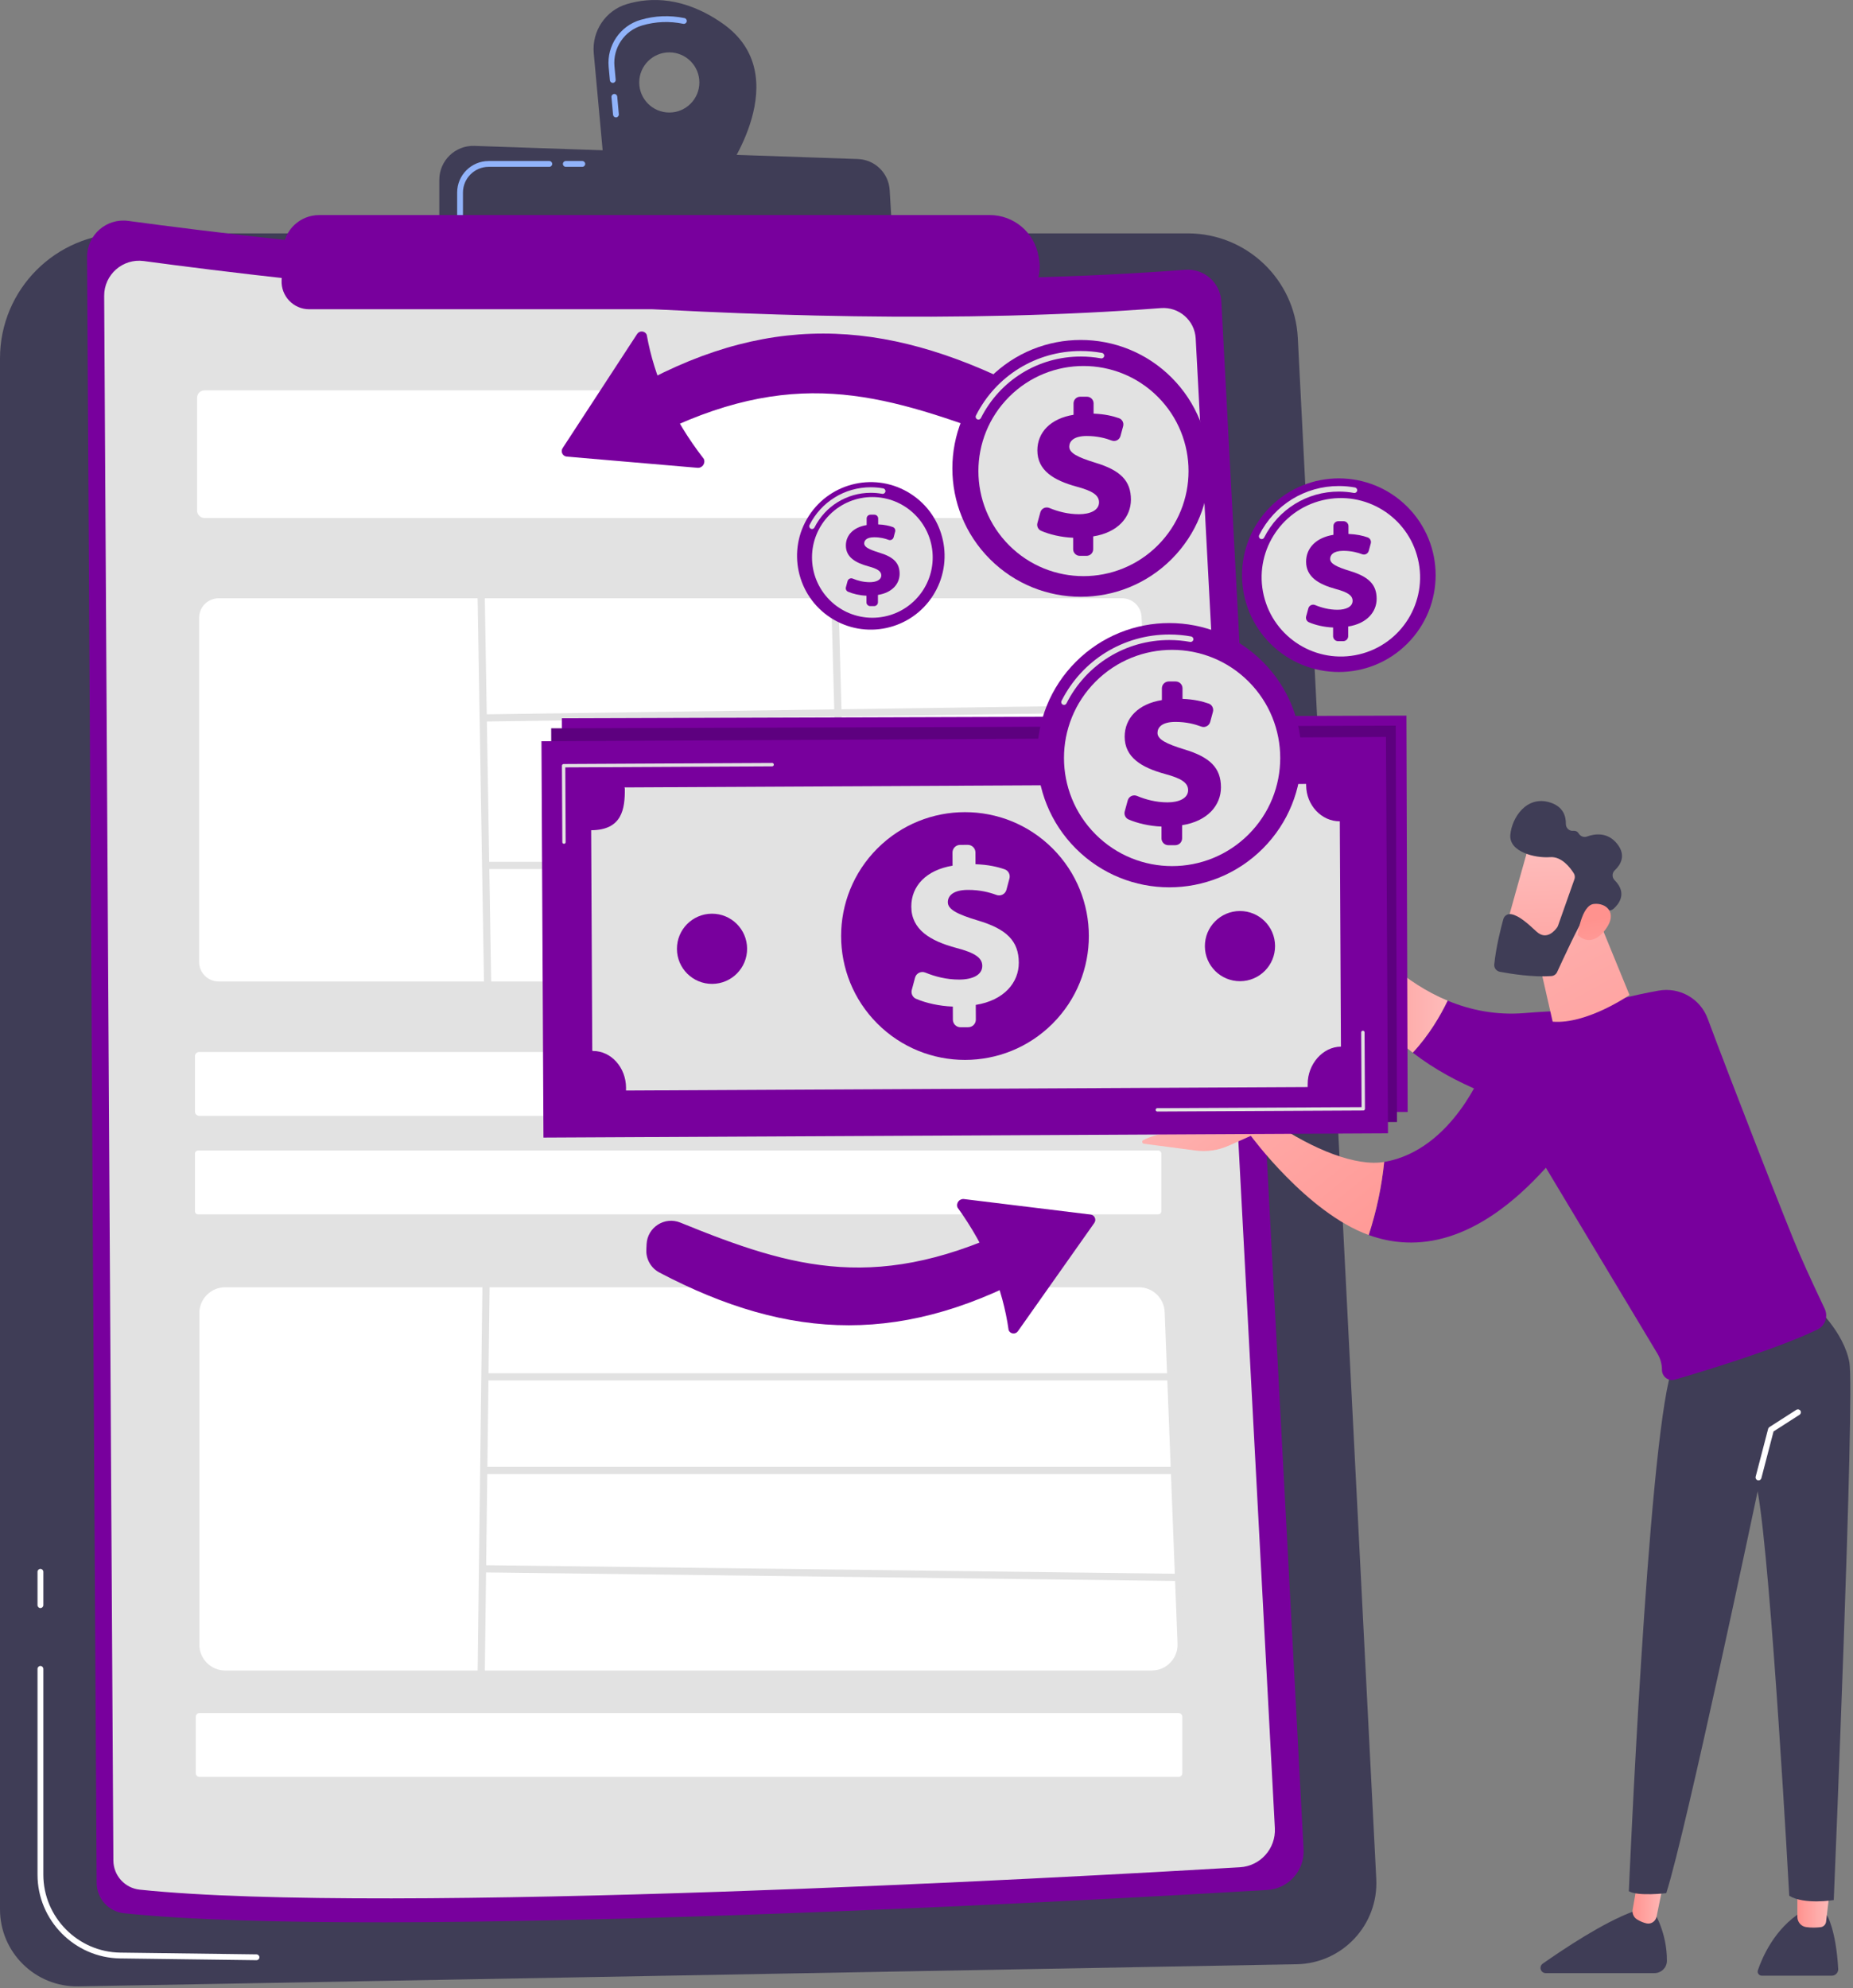 <?xml version="1.0" encoding="UTF-8"?> <svg xmlns="http://www.w3.org/2000/svg" width="261" height="280" viewBox="0 0 261 280" fill="none"><rect x="0" y="0" width="261" height="280" fill="#808080" stroke="none"/> <g clip-path="url(#clip0_25_52)"> <path d="M0 50.475C0 40.753 7.881 32.871 17.604 32.871H167.31C175.569 32.871 182.38 39.343 182.8 47.592L193.851 264.639C194.18 271.094 189.098 276.538 182.636 276.656L11.054 279.775C4.981 279.885 0 274.994 0 268.92L0 50.475Z" fill="#3F3D56"></path> <path d="M36.131 276.084H36.126L16.927 275.836C10.506 275.753 5.284 270.462 5.284 264.042V235.054C5.284 234.827 5.467 234.644 5.694 234.644C5.921 234.644 6.104 234.827 6.104 235.054V264.042C6.104 270.015 10.963 274.939 16.938 275.016L36.136 275.264C36.362 275.267 36.543 275.454 36.541 275.68C36.538 275.904 36.355 276.084 36.131 276.084Z" fill="white"></path> <path d="M5.694 226.487C5.468 226.487 5.284 226.303 5.284 226.077V221.382C5.284 221.155 5.467 220.972 5.694 220.972C5.921 220.972 6.104 221.155 6.104 221.382V226.077C6.104 226.303 5.921 226.487 5.694 226.487Z" fill="white"></path> <path d="M12.264 36.213C12.246 33.102 14.982 30.695 18.064 31.112C38.508 33.885 108.808 42.459 166.933 37.997C169.583 37.794 171.884 39.802 172.025 42.457L183.612 260.471C183.771 263.461 181.489 266.017 178.5 266.194C154.055 267.64 53.379 273.232 17.47 269.472C15.284 269.243 13.625 267.403 13.613 265.206L12.265 36.213H12.264Z" fill="#78009D"></path> <path d="M14.673 41.675C14.656 38.682 17.288 36.365 20.255 36.767C39.928 39.435 107.582 47.686 163.517 43.393C166.068 43.197 168.282 45.129 168.418 47.684L179.568 257.489C179.72 260.365 177.524 262.826 174.648 262.995C151.123 264.387 54.239 269.77 19.681 266.15C17.578 265.93 15.981 264.158 15.969 262.044L14.673 41.674V41.675Z" fill="#E2E2E2"></path> <path d="M160.319 54.976H28.817C28.232 54.976 27.757 55.45 27.757 56.036V71.903C27.757 72.489 28.232 72.963 28.817 72.963H160.319C160.905 72.963 161.38 72.489 161.38 71.903V56.036C161.38 55.45 160.905 54.976 160.319 54.976Z" fill="white"></path> <path d="M162.977 148.168H28.058C27.728 148.168 27.461 148.435 27.461 148.764V156.565C27.461 156.894 27.728 157.161 28.058 157.161H162.977C163.306 157.161 163.573 156.894 163.573 156.565V148.764C163.573 148.435 163.306 148.168 162.977 148.168Z" fill="white"></path> <path d="M163.138 162.044H27.897C27.656 162.044 27.461 162.239 27.461 162.48V170.602C27.461 170.843 27.656 171.038 27.897 171.038H163.138C163.378 171.038 163.573 170.843 163.573 170.602V162.48C163.573 162.239 163.378 162.044 163.138 162.044Z" fill="white"></path> <path d="M166.006 241.276H28.1C27.81 241.276 27.575 241.511 27.575 241.801V249.744C27.575 250.034 27.81 250.269 28.1 250.269H166.006C166.296 250.269 166.531 250.034 166.531 249.744V241.801C166.531 241.511 166.296 241.276 166.006 241.276Z" fill="white"></path> <path d="M160.16 138.746H30.725C28.924 138.746 27.462 137.285 27.462 135.483V87.018C27.462 85.216 28.924 83.755 30.725 83.755H157.965C159.71 83.755 161.146 85.128 161.225 86.871L163.42 135.336C163.504 137.193 162.02 138.746 160.16 138.746Z" fill="white"></path> <path d="M160.235 139.253H30.8C28.722 139.253 27.031 137.562 27.031 135.483V87.019C27.031 84.94 28.722 83.248 30.8 83.248H158.04C160.061 83.248 161.715 84.829 161.807 86.848L164.001 135.312C164.048 136.35 163.679 137.336 162.961 138.087C162.242 138.839 161.275 139.252 160.235 139.252V139.253ZM30.8 84.263C29.281 84.263 28.045 85.499 28.045 87.019V135.484C28.045 137.003 29.281 138.24 30.8 138.24H160.236C160.996 138.24 161.703 137.937 162.228 137.388C162.753 136.839 163.024 136.118 162.989 135.359L160.794 86.894C160.727 85.419 159.518 84.263 158.041 84.263H30.8Z" fill="#E2E2E2"></path> <path d="M162.228 235.79H31.713C29.427 235.79 27.574 233.937 27.574 231.651V184.938C27.574 182.652 29.427 180.799 31.713 180.799H160.417C162.64 180.799 164.467 182.556 164.553 184.777L166.364 231.49C166.455 233.837 164.577 235.789 162.228 235.789V235.79Z" fill="white"></path> <path d="M162.228 236.298H31.713C29.151 236.298 27.067 234.214 27.067 231.652V184.939C27.067 182.377 29.15 180.293 31.713 180.293H160.417C162.923 180.293 164.963 182.255 165.06 184.759L166.871 231.472C166.92 232.746 166.461 233.954 165.577 234.873C164.693 235.792 163.504 236.299 162.228 236.299V236.298ZM31.713 181.307C29.711 181.307 28.082 182.936 28.082 184.938V231.651C28.082 233.653 29.711 235.282 31.713 235.282H162.228C163.225 235.282 164.154 234.886 164.845 234.169C165.536 233.451 165.896 232.507 165.858 231.51L164.047 184.798C163.97 182.84 162.377 181.307 160.417 181.307H31.713Z" fill="#E2E2E2"></path> <path d="M68.28 83.749L67.266 83.766L68.178 138.756L69.192 138.739L68.28 83.749Z" fill="#E2E2E2"></path> <path d="M118.083 83.734L117.069 83.761L118.557 138.752L119.571 138.725L118.083 83.734Z" fill="#E2E2E2"></path> <path d="M161.876 99.274L68.224 100.614L68.238 101.628L161.89 100.288L161.876 99.274Z" fill="#E2E2E2"></path> <path d="M162.778 121.384H68.426V122.399H162.778V121.384Z" fill="#E2E2E2"></path> <path d="M67.953 180.798L67.272 235.788L68.286 235.801L68.967 180.81L67.953 180.798Z" fill="#E2E2E2"></path> <path d="M165.145 193.415H68.764V194.429H165.145V193.415Z" fill="#E2E2E2"></path> <path d="M165.483 206.604H68.087V207.619H165.483V206.604Z" fill="#E2E2E2"></path> <path d="M68.228 220.451L68.216 221.466L165.987 222.677L166 221.663L68.228 220.451Z" fill="#E2E2E2"></path> <path d="M101.742 3.279C96.334 -0.483 91.633 -0.409 88.323 0.568C85.303 1.46 83.346 4.375 83.633 7.509L85.061 23.09L102.047 24.598C102.047 24.598 112.348 10.657 101.743 3.28L101.742 3.279ZM94.272 15.848C91.933 15.848 90.036 13.952 90.036 11.613C90.036 9.274 91.933 7.377 94.272 7.377C96.611 7.377 98.508 9.274 98.508 11.613C98.508 13.952 96.611 15.848 94.272 15.848Z" fill="#3F3D56"></path> <path d="M86.758 16.535C86.548 16.535 86.369 16.375 86.35 16.163L86.123 13.681C86.103 13.456 86.269 13.257 86.493 13.236C86.723 13.214 86.919 13.381 86.939 13.607L87.166 16.088C87.186 16.313 87.02 16.513 86.796 16.534C86.782 16.535 86.77 16.536 86.758 16.536V16.535ZM86.312 11.673C86.103 11.673 85.924 11.513 85.904 11.3L85.731 9.417C85.457 6.431 87.337 3.65 90.199 2.805C92.227 2.206 94.316 2.121 96.407 2.549C96.629 2.594 96.772 2.812 96.727 3.033C96.681 3.255 96.466 3.397 96.244 3.353C94.284 2.952 92.329 3.031 90.432 3.591C87.943 4.326 86.31 6.744 86.548 9.343L86.721 11.226C86.742 11.451 86.576 11.65 86.351 11.672C86.338 11.673 86.325 11.674 86.313 11.674L86.312 11.673Z" fill="#91B3FA"></path> <path d="M61.878 33.159V25.325C61.878 22.621 64.119 20.456 66.822 20.548L120.83 22.399C123.227 22.481 125.167 24.373 125.312 26.767L125.763 34.294L61.879 33.16L61.878 33.159Z" fill="#3F3D56"></path> <path d="M82.017 23.499H79.694C79.468 23.499 79.284 23.316 79.284 23.089C79.284 22.862 79.467 22.679 79.694 22.679H82.017C82.243 22.679 82.427 22.862 82.427 23.089C82.427 23.316 82.243 23.499 82.017 23.499Z" fill="#91B3FA"></path> <path d="M64.801 30.698C64.575 30.698 64.391 30.515 64.391 30.288V27.119C64.391 24.671 66.383 22.679 68.831 22.679H77.37C77.596 22.679 77.78 22.862 77.78 23.089C77.78 23.316 77.597 23.499 77.37 23.499H68.831C66.835 23.499 65.21 25.123 65.21 27.119V30.288C65.21 30.515 65.027 30.698 64.8 30.698H64.801Z" fill="#91B3FA"></path> <path d="M39.872 35.137C40.003 32.424 42.24 30.292 44.956 30.292L139.398 30.289C142.795 30.289 145.698 32.733 146.276 36.079L146.357 36.541C146.992 40.206 144.169 43.558 140.449 43.558H43.557C41.33 43.558 39.557 41.697 39.664 39.473L39.872 35.137Z" fill="#78009D"></path> <path d="M147.069 178.511C127.571 189.6 111.295 188.908 92.889 179.236C91.698 178.611 90.974 177.354 91.038 176.01L91.075 175.232C91.188 172.852 93.622 171.298 95.828 172.198C111.81 178.71 123.829 182.282 143.842 172.406C146.044 171.32 148.645 172.824 148.81 175.275C148.898 176.599 148.221 177.856 147.068 178.511H147.069Z" fill="#78009D"></path> <path d="M143.375 187.498L154.138 172.244C154.466 171.779 154.18 171.133 153.615 171.064L135.787 168.883C135.124 168.801 134.619 169.467 134.877 170.083C138.95 175.733 141.243 181.497 142.071 187.355C142.298 187.899 143.036 187.981 143.376 187.498H143.375Z" fill="#78009D"></path> <path d="M86.28 56.413C105.908 44.288 122.664 44.393 141.944 53.651C143.192 54.25 143.982 55.515 143.967 56.899L143.958 57.701C143.93 60.151 141.487 61.839 139.186 60.996C122.516 54.897 110.027 51.673 89.824 62.569C87.6 63.769 84.871 62.318 84.61 59.805C84.47 58.447 85.12 57.131 86.28 56.413Z" fill="#78009D"></path> <path d="M89.743 47.038L79.247 63.118C78.928 63.607 79.246 64.261 79.829 64.311L98.236 65.889C98.921 65.948 99.414 65.246 99.127 64.621C94.731 58.965 92.159 53.126 91.09 47.136C90.836 46.585 90.075 46.529 89.743 47.037V47.038Z" fill="#78009D"></path> <path d="M257.338 269.755C257.338 269.755 258.598 271.742 258.916 277.307C258.945 277.826 258.534 278.267 258.015 278.267H248.155C247.758 278.267 247.475 277.878 247.603 277.502C248.18 275.792 249.927 271.622 253.825 269.24L257.338 269.756V269.755Z" fill="#3F3D56"></path> <path d="M257.766 265.984L257.208 270.661C257.161 271.065 256.844 271.387 256.44 271.434C255.901 271.496 255.118 271.54 254.355 271.415C253.663 271.301 253.165 270.684 253.165 269.982V265.467L257.767 265.984H257.766Z" fill="url(#paint0_linear_25_52)"></path> <path d="M232.941 269.239C232.941 269.239 234.828 272.173 234.788 276.2C234.778 277.148 233.984 277.904 233.036 277.904H217.721C217.003 277.904 216.712 276.982 217.3 276.57C220.197 274.535 225.893 270.734 230.013 269.239H232.94H232.941Z" fill="#3F3D56"></path> <path d="M234.518 264.189L233.329 269.964C233.195 270.61 232.563 271.044 231.919 270.901C231.528 270.813 231.067 270.647 230.573 270.338C230.104 270.045 229.867 269.488 229.963 268.943L231.193 261.946L234.518 264.19V264.189Z" fill="url(#paint1_linear_25_52)"></path> <path d="M255.581 183.888C255.581 183.888 259.717 187.535 260.496 191.922C261.274 196.31 258.29 267.617 258.29 267.617C258.29 267.617 254.154 268.305 252.021 267.013C252.021 267.013 249.493 220.735 247.57 210.04C247.57 210.04 237.489 257.979 234.696 266.641C234.696 266.641 230.712 267.125 229.427 266.367C229.427 266.367 232.067 204.226 235.385 193.178L255.579 183.887L255.581 183.888Z" fill="#3F3D56"></path> <path d="M247.692 208.504C247.657 208.504 247.622 208.5 247.586 208.491C247.364 208.433 247.232 208.206 247.289 207.985L249.046 201.245C249.073 201.145 249.136 201.057 249.223 201L253.019 198.565C253.214 198.441 253.469 198.498 253.593 198.69C253.717 198.884 253.661 199.14 253.468 199.264L249.808 201.612L248.093 208.194C248.044 208.381 247.876 208.504 247.692 208.504Z" fill="white"></path> <path d="M214.764 142.685C232.176 141.24 236.727 144.843 236.727 144.843L228.359 158.053C228.359 158.053 211.251 157.715 198.991 148.266C201.286 145.795 202.879 143.065 203.9 140.938C207.062 142.252 210.702 143.022 214.764 142.685Z" fill="#78009D"></path> <path d="M187.496 117.127C187.519 116.569 188.275 116.416 188.512 116.922L190.735 121.663C191.164 122.579 191.301 123.606 191.128 124.602L190.349 127.361C190.116 128.707 190.467 130.086 191.321 131.152C193.362 133.704 197.71 138.366 203.9 140.937C202.878 143.064 201.284 145.795 198.99 148.265C194.492 144.798 190.646 140.106 188.539 133.752C187.53 133.442 186.855 132.491 186.895 131.436L187.497 117.126L187.496 117.127Z" fill="url(#paint2_linear_25_52)"></path> <path d="M209.032 150.344C215.162 143.738 226.838 140.754 233.598 139.529C236.56 138.992 239.479 140.64 240.528 143.461C243.57 151.638 251.843 172.913 253.448 176.57C254.763 179.569 256.137 182.5 257.01 184.331C257.532 185.425 257.076 186.734 255.983 187.261C250.296 190.002 240.062 193.105 235.913 194.314C235 194.581 234.092 193.895 234.092 192.945C234.092 192.139 233.873 191.348 233.458 190.657L217.745 164.472C207.951 175.332 199.375 176.325 192.786 173.948C193.894 170.524 194.618 167.094 194.966 163.657C204.699 161.99 209.032 150.345 209.032 150.345V150.344Z" fill="#78009D"></path> <path d="M176.137 159.913L179.319 158.053C185.005 161.959 191.073 164.323 194.965 163.656C194.617 167.093 193.893 170.523 192.785 173.947C184.105 170.815 176.137 159.913 176.137 159.913Z" fill="url(#paint3_linear_25_52)"></path> <path d="M161.026 160.583C163.005 159.506 168.876 158.579 168.876 158.579C168.876 158.579 175.625 154.63 177.569 153.853C179.182 153.208 179.877 155.621 180.065 156.458C180.104 156.629 180.121 156.734 180.121 156.734L179.872 158.339L173.054 161.369C171.595 162.018 169.984 162.251 168.4 162.044L161.12 161.091C161.003 161.076 160.91 160.988 160.888 160.872C160.867 160.756 160.922 160.64 161.026 160.583Z" fill="url(#paint4_linear_25_52)"></path> <path d="M224.3 127.399L229.521 140.141C229.521 140.141 223.521 144.293 218.696 143.898L216.09 132.442L224.301 127.4L224.3 127.399Z" fill="url(#paint5_linear_25_52)"></path> <path d="M215.479 118.713C215.359 118.882 211.701 132.096 211.701 132.096L219.291 134.024L224.618 122.015C224.618 122.015 217.481 115.876 215.478 118.713H215.479Z" fill="url(#paint6_linear_25_52)"></path> <path d="M221.761 123.84L219.451 130.381C219.422 130.464 219.382 130.543 219.331 130.615C219.018 131.061 217.828 132.514 216.415 131.204C215.134 130.017 213.947 128.951 212.85 128.758C212.358 128.672 211.88 128.972 211.748 129.454C211.417 130.655 210.718 133.374 210.472 135.829C210.422 136.328 210.766 136.778 211.259 136.871C212.741 137.153 215.884 137.659 218.508 137.474C218.863 137.448 219.177 137.236 219.325 136.911C220.049 135.331 222.264 130.537 223.088 129.296C223.861 128.132 225.758 128.165 226.552 128.235C226.813 128.259 227.069 128.174 227.267 128.002C227.962 127.393 229.286 125.836 227.424 123.972C227.035 123.582 227.045 122.952 227.447 122.575C228.246 121.823 229.102 120.489 227.769 118.836C226.415 117.155 224.627 117.423 223.531 117.821C223.089 117.983 222.606 117.796 222.364 117.39C222.227 117.159 221.988 116.985 221.574 117.021C221.015 117.069 220.545 116.603 220.555 116.042C220.575 114.964 220.189 113.604 218.321 113.022C215.005 111.99 212.938 115.193 212.733 117.583C212.529 119.973 216.186 120.888 218.337 120.726C219.972 120.604 221.187 122.225 221.676 123.008C221.83 123.257 221.861 123.561 221.764 123.838L221.761 123.84Z" fill="#3F3D56"></path> <path d="M222.221 131.672C222.221 131.672 222.756 127.522 224.483 127.319C226.208 127.115 227.889 128.534 226.173 130.863C224.038 133.759 222.221 131.671 222.221 131.671V131.672Z" fill="url(#paint7_linear_25_52)"></path> <path d="M198.097 100.791L79.142 101.164L79.317 156.993L198.272 156.619L198.097 100.791Z" fill="#78009D"></path> <path d="M191.575 112.596L191.677 144.332C189.123 144.34 186.999 146.811 187.008 149.639C187.008 149.729 187.026 149.706 187.032 150.072L91.016 150.381C91.02 150.016 91.025 150.039 91.025 149.949C91.016 147.12 88.922 144.749 86.324 144.757C86.286 144.757 86.223 144.676 86.223 144.676L86.124 113.655C90.503 113.64 90.917 110.678 90.908 107.849C90.908 107.759 90.884 107.687 90.879 107.687L186.895 107.378C186.895 107.378 186.873 107.45 186.873 107.54C186.882 110.368 189.02 112.604 191.574 112.595L191.575 112.596Z" fill="#E2E2E2"></path> <path d="M151.142 140.995C157.956 134.181 157.956 123.133 151.142 116.319C144.328 109.505 133.281 109.505 126.467 116.319C119.653 123.133 119.653 134.181 126.467 140.995C133.281 147.809 144.328 147.809 151.142 140.995Z" fill="url(#paint8_linear_25_52)"></path> <path d="M137.079 140.433L137.073 138.588C135.149 138.517 133.245 138.07 131.892 137.482C131.409 137.273 131.162 136.733 131.298 136.224L131.761 134.503C131.931 133.873 132.616 133.544 133.219 133.795C134.561 134.353 136.217 134.792 138.002 134.786C139.855 134.78 141.234 134.147 141.23 132.86C141.226 131.698 140.157 131.011 137.58 130.329C133.903 129.336 131.26 127.743 131.249 124.509C131.24 121.589 133.367 119.352 137.071 118.744L137.065 116.898C137.063 116.304 137.543 115.822 138.136 115.82L139.22 115.817C139.814 115.815 140.296 116.295 140.298 116.888L140.303 118.544C142.083 118.61 143.38 118.91 144.409 119.268C144.936 119.451 145.226 120.018 145.081 120.557L144.655 122.148C144.491 122.762 143.837 123.1 143.242 122.877C142.295 122.522 140.955 122.153 139.215 122.16C137.017 122.167 136.391 123.079 136.394 123.895C136.397 124.901 137.719 125.586 140.579 126.456C144.665 127.668 146.367 129.358 146.376 132.403C146.385 135.198 144.32 137.716 140.303 138.357L140.311 140.422C140.313 141.016 139.832 141.498 139.239 141.5L138.155 141.503C137.56 141.506 137.078 141.025 137.076 140.432L137.079 140.433Z" fill="#E2E2E2"></path> <path d="M82.441 115.464C82.431 115.437 82.425 115.409 82.425 115.378L82.39 104.613C82.39 104.482 82.496 104.375 82.627 104.375L111.636 104.282C111.768 104.282 111.875 104.387 111.874 104.518C111.874 104.649 111.769 104.756 111.637 104.756L82.865 104.848L82.9 115.375C82.9 115.506 82.794 115.613 82.663 115.613C82.562 115.613 82.476 115.551 82.441 115.462V115.464Z" fill="#E2E2E2"></path> <path d="M165.577 153.327C165.567 153.301 165.561 153.272 165.561 153.242C165.561 153.11 165.667 153.004 165.798 153.004L194.57 152.911L194.535 142.384C194.535 142.253 194.641 142.146 194.772 142.146C194.903 142.146 195.01 142.251 195.01 142.382L195.045 153.147C195.045 153.21 195.02 153.27 194.976 153.315C194.931 153.36 194.871 153.385 194.808 153.385L165.799 153.479C165.698 153.479 165.612 153.417 165.577 153.327Z" fill="#E2E2E2"></path> <path d="M196.592 102.205L77.637 102.579L77.813 158.408L196.768 158.034L196.592 102.205Z" fill="#5D007F"></path> <path d="M190.07 114.012L190.172 145.747C187.618 145.756 185.493 148.226 185.503 151.055C185.503 151.144 185.521 151.122 185.527 151.487L89.511 151.796C89.514 151.431 89.519 151.454 89.519 151.364C89.51 148.535 87.416 146.165 84.819 146.173C84.78 146.173 84.718 146.091 84.718 146.091L84.618 115.07C88.997 115.056 89.411 112.093 89.402 109.264C89.402 109.175 89.379 109.103 89.374 109.103L185.39 108.793C185.39 108.793 185.367 108.865 185.367 108.955C185.376 111.784 187.515 114.019 190.069 114.011L190.07 114.012Z" fill="#E2E2E2"></path> <path d="M149.639 142.41C156.453 135.596 156.453 124.548 149.639 117.734C142.824 110.92 131.777 110.92 124.963 117.734C118.149 124.548 118.149 135.596 124.963 142.41C131.777 149.224 142.824 149.224 149.639 142.41Z" fill="url(#paint9_linear_25_52)"></path> <path d="M135.574 141.849L135.568 140.004C133.644 139.933 131.74 139.485 130.387 138.898C129.904 138.688 129.656 138.148 129.793 137.639L130.256 135.919C130.426 135.288 131.11 134.959 131.714 135.211C133.056 135.768 134.712 136.208 136.497 136.202C138.35 136.196 139.729 135.563 139.725 134.276C139.721 133.114 138.652 132.427 136.075 131.744C132.397 130.751 129.755 129.159 129.744 125.924C129.735 123.004 131.862 120.768 135.566 120.159L135.56 118.314C135.558 117.72 136.038 117.237 136.631 117.235L137.715 117.232C138.309 117.23 138.791 117.71 138.793 118.304L138.798 119.96C140.578 120.025 141.875 120.325 142.904 120.683C143.431 120.867 143.721 121.433 143.576 121.973L143.15 123.564C142.986 124.177 142.332 124.515 141.737 124.292C140.789 123.937 139.449 123.569 137.71 123.575C135.512 123.582 134.886 124.495 134.889 125.311C134.892 126.316 136.214 127.002 139.074 127.872C143.16 129.084 144.861 130.774 144.871 133.819C144.88 136.614 142.815 139.132 138.798 139.773L138.805 141.837C138.807 142.432 138.327 142.914 137.734 142.916L136.649 142.919C136.055 142.921 135.573 142.441 135.571 141.848L135.574 141.849Z" fill="#E2E2E2"></path> <path d="M80.937 116.879C80.927 116.852 80.921 116.824 80.921 116.793L80.886 106.028C80.886 105.897 80.992 105.79 81.123 105.79L110.132 105.697C110.263 105.697 110.371 105.802 110.37 105.933C110.37 106.064 110.264 106.171 110.133 106.171L81.361 106.264L81.396 116.79C81.396 116.921 81.29 117.028 81.159 117.028C81.058 117.028 80.972 116.966 80.937 116.878V116.879Z" fill="#E2E2E2"></path> <path d="M164.072 154.743C164.062 154.717 164.056 154.688 164.056 154.658C164.056 154.526 164.161 154.42 164.293 154.42L193.065 154.327L193.03 143.8C193.03 143.669 193.136 143.562 193.267 143.562C193.398 143.562 193.505 143.667 193.505 143.798L193.54 154.563C193.54 154.626 193.515 154.686 193.47 154.731C193.426 154.776 193.366 154.801 193.303 154.801L164.294 154.895C164.193 154.895 164.107 154.833 164.072 154.743Z" fill="#E2E2E2"></path> <path d="M195.219 103.795L76.265 104.397L76.548 160.225L195.502 159.623L195.219 103.795Z" fill="#78009D"></path> <path d="M188.714 115.679L188.876 147.414C186.322 147.427 184.175 149.874 184.19 152.703C184.19 152.793 184.182 152.743 184.188 153.108L88.172 153.596C88.175 153.231 88.179 153.281 88.179 153.191C88.165 150.363 86.093 148.009 83.497 148.023C83.458 148.023 83.423 147.956 83.423 147.956L83.266 116.934C87.645 116.912 88.026 113.921 88.011 111.093C88.011 111.003 87.96 110.904 87.955 110.904L183.97 110.415C183.97 110.415 183.974 110.515 183.975 110.605C183.989 113.433 186.16 115.692 188.714 115.679Z" fill="#E2E2E2"></path> <path d="M148.258 144.174C155.072 137.36 155.072 126.313 148.258 119.499C141.444 112.684 130.396 112.684 123.582 119.499C116.768 126.313 116.768 137.36 123.582 144.174C130.396 150.988 141.444 150.988 148.258 144.174Z" fill="#78009D"></path> <path d="M134.217 143.617L134.208 141.772C132.284 141.705 130.379 141.26 129.025 140.676C128.541 140.468 128.292 139.928 128.428 139.419L128.888 137.698C129.057 137.067 129.741 136.738 130.345 136.987C131.688 137.543 133.346 137.978 135.13 137.969C136.983 137.96 138.361 137.325 138.355 136.037C138.349 134.875 137.278 134.19 134.7 133.512C131.021 132.527 128.375 130.938 128.359 127.704C128.344 124.784 130.468 122.543 134.17 121.928L134.161 120.082C134.158 119.488 134.637 119.004 135.23 119.001L136.314 118.996C136.908 118.993 137.391 119.473 137.394 120.066L137.402 121.722C139.183 121.784 140.479 122.082 141.51 122.438C142.038 122.621 142.328 123.186 142.184 123.727L141.761 125.318C141.598 125.931 140.945 126.27 140.35 126.049C139.402 125.696 138.062 125.33 136.322 125.339C134.124 125.35 133.5 126.264 133.505 127.08C133.51 128.085 134.832 128.769 137.693 129.634C141.782 130.838 143.486 132.525 143.501 135.571C143.515 138.366 141.456 140.888 137.44 141.536L137.45 143.601C137.453 144.195 136.974 144.678 136.381 144.681L135.296 144.686C134.702 144.689 134.219 144.21 134.216 143.617H134.217Z" fill="#E2E2E2"></path> <path d="M79.257 118.757C79.225 118.717 79.206 118.666 79.205 118.61L79.15 107.846C79.15 107.783 79.174 107.723 79.218 107.678C79.262 107.634 79.323 107.608 79.386 107.608L108.759 107.458C108.89 107.458 108.996 107.564 108.997 107.695C108.997 107.826 108.892 107.933 108.761 107.933L79.625 108.081L79.679 118.608C79.679 118.739 79.574 118.846 79.443 118.846C79.367 118.846 79.3 118.811 79.257 118.757H79.257Z" fill="#E2E2E2"></path> <path d="M162.828 156.466C162.795 156.425 162.776 156.374 162.775 156.319C162.775 156.187 162.88 156.08 163.011 156.08L191.783 155.934L191.729 145.407C191.729 145.276 191.834 145.169 191.965 145.169C192.095 145.169 192.202 145.275 192.203 145.405L192.258 156.169C192.258 156.232 192.233 156.292 192.19 156.337C192.146 156.382 192.085 156.407 192.022 156.407L163.013 156.555C162.938 156.555 162.871 156.52 162.827 156.466H162.828Z" fill="#E2E2E2"></path> <path d="M105.232 133.609C105.247 136.339 103.045 138.563 100.315 138.576C97.585 138.59 95.361 136.389 95.348 133.659C95.334 130.929 97.535 128.705 100.265 128.691C102.995 128.677 105.219 130.879 105.232 133.609Z" fill="#78009D"></path> <path d="M179.595 133.23C179.61 135.96 177.408 138.184 174.678 138.197C171.948 138.212 169.724 136.01 169.711 133.28C169.697 130.55 171.898 128.326 174.628 128.313C177.358 128.299 179.582 130.5 179.595 133.23Z" fill="#78009D"></path> <path d="M131.392 83.918C134.498 79.094 133.106 72.665 128.282 69.558C123.457 66.452 117.028 67.844 113.922 72.668C110.815 77.492 112.208 83.921 117.032 87.028C121.856 90.135 128.285 88.742 131.392 83.918Z" fill="#78009D"></path> <path d="M129.758 85.391C133.68 81.469 133.68 75.109 129.758 71.187C125.835 67.264 119.475 67.264 115.553 71.187C111.63 75.109 111.63 81.469 115.553 85.391C119.475 89.314 125.835 89.314 129.758 85.391Z" fill="#78009D"></path> <path d="M114.372 74.507C114.313 74.507 114.253 74.494 114.197 74.465C114.005 74.368 113.928 74.133 114.025 73.941C115.68 70.664 118.986 68.628 122.655 68.628C123.241 68.628 123.827 68.681 124.398 68.785C124.61 68.823 124.751 69.027 124.713 69.238C124.674 69.45 124.471 69.59 124.259 69.553C123.735 69.457 123.196 69.408 122.656 69.408C119.283 69.408 116.243 71.281 114.722 74.293C114.654 74.43 114.517 74.508 114.373 74.508L114.372 74.507Z" fill="#E2E2E2"></path> <path d="M128.885 84.519C132.205 81.199 132.205 75.816 128.885 72.496C125.565 69.177 120.183 69.177 116.863 72.496C113.543 75.816 113.543 81.199 116.863 84.519C120.183 87.838 125.565 87.838 128.885 84.519Z" fill="#E2E2E2"></path> <path d="M122.04 84.828V83.903C121.075 83.864 120.122 83.636 119.444 83.34C119.202 83.235 119.079 82.963 119.148 82.709L119.383 81.847C119.47 81.53 119.814 81.368 120.115 81.494C120.786 81.776 121.617 81.998 122.511 81.998C123.405 81.998 124.132 81.684 124.132 81.038C124.132 80.456 123.597 80.109 122.306 79.763C120.465 79.259 119.143 78.457 119.143 76.836C119.143 75.372 120.214 74.254 122.07 73.955V73.031C122.07 72.733 122.312 72.491 122.61 72.491H123.153C123.45 72.491 123.692 72.732 123.692 73.031V73.861C124.585 73.896 125.234 74.049 125.75 74.23C126.014 74.323 126.158 74.608 126.084 74.877L125.869 75.674C125.785 75.981 125.457 76.149 125.159 76.037C124.685 75.858 124.014 75.671 123.142 75.671C122.04 75.671 121.725 76.128 121.725 76.537C121.725 77.04 122.387 77.386 123.818 77.828C125.865 78.441 126.714 79.292 126.714 80.818C126.714 82.219 125.675 83.478 123.661 83.793V84.828C123.661 85.126 123.42 85.367 123.121 85.367H122.578C122.28 85.367 122.039 85.126 122.039 84.828H122.04Z" fill="#78009D"></path> <path d="M165.018 78.757C172.081 71.694 172.081 60.242 165.018 53.179C157.955 46.116 146.503 46.116 139.44 53.179C132.377 60.242 132.377 71.694 139.44 78.757C146.503 85.82 157.955 85.82 165.018 78.757Z" fill="#78009D"></path> <path d="M164.593 78.332C171.421 71.504 171.421 60.433 164.593 53.604C157.764 46.776 146.693 46.776 139.865 53.604C133.037 60.433 133.037 71.504 139.865 78.332C146.693 85.16 157.764 85.16 164.593 78.332Z" fill="#78009D"></path> <path d="M137.81 59.095C137.751 59.095 137.691 59.082 137.635 59.053C137.443 58.957 137.366 58.722 137.463 58.529C140.294 52.921 145.952 49.438 152.23 49.438C153.231 49.438 154.234 49.528 155.212 49.706C155.424 49.745 155.565 49.948 155.526 50.16C155.488 50.371 155.285 50.511 155.073 50.474C154.142 50.304 153.185 50.219 152.231 50.219C146.249 50.219 140.859 53.538 138.161 58.882C138.093 59.018 137.956 59.096 137.812 59.096L137.81 59.095Z" fill="#E2E2E2"></path> <path d="M163.075 76.813C168.854 71.034 168.854 61.663 163.075 55.884C157.295 50.105 147.925 50.105 142.146 55.884C136.366 61.663 136.366 71.034 142.146 76.813C147.925 82.592 157.295 82.592 163.075 76.813Z" fill="#E2E2E2"></path> <path d="M151.157 77.35V75.741C149.479 75.674 147.819 75.278 146.64 74.761C146.219 74.577 146.004 74.104 146.125 73.661L146.534 72.161C146.684 71.611 147.283 71.327 147.808 71.547C148.978 72.037 150.422 72.425 151.98 72.425C153.537 72.425 154.802 71.876 154.802 70.753C154.802 69.74 153.87 69.136 151.623 68.534C148.417 67.657 146.116 66.26 146.116 63.438C146.116 60.889 147.979 58.943 151.212 58.423V56.813C151.212 56.295 151.633 55.875 152.151 55.875H153.097C153.615 55.875 154.035 56.295 154.035 56.813V58.259C155.587 58.321 156.719 58.586 157.615 58.902C158.075 59.063 158.326 59.558 158.198 60.029L157.822 61.416C157.676 61.951 157.106 62.244 156.587 62.048C155.76 61.735 154.592 61.41 153.074 61.41C151.156 61.41 150.608 62.204 150.608 62.917C150.608 63.794 151.759 64.396 154.253 65.163C157.815 66.231 159.294 67.711 159.294 70.37C159.294 72.808 157.486 75 153.979 75.548V77.35C153.979 77.868 153.559 78.288 153.041 78.288H152.095C151.577 78.288 151.156 77.868 151.156 77.35H151.157Z" fill="#78009D"></path> <path d="M177.863 119.525C185.131 112.257 185.131 100.474 177.863 93.206C170.595 85.938 158.812 85.938 151.544 93.206C144.276 100.474 144.276 112.257 151.544 119.525C158.812 126.793 170.595 126.793 177.863 119.525Z" fill="#78009D"></path> <path d="M177.425 119.088C184.452 112.062 184.452 100.67 177.425 93.644C170.399 86.617 159.007 86.617 151.981 93.644C144.955 100.67 144.955 112.062 151.981 119.088C159.007 126.114 170.399 126.114 177.425 119.088Z" fill="#78009D"></path> <path d="M149.866 99.281C149.807 99.281 149.747 99.268 149.691 99.239C149.499 99.143 149.422 98.908 149.519 98.715C152.43 92.949 158.248 89.367 164.703 89.367C165.733 89.367 166.764 89.46 167.77 89.643C167.981 89.681 168.122 89.885 168.084 90.097C168.045 90.308 167.844 90.448 167.63 90.411C166.672 90.236 165.687 90.147 164.704 90.147C158.545 90.147 152.994 93.565 150.216 99.067C150.148 99.204 150.011 99.282 149.867 99.282L149.866 99.281Z" fill="#E2E2E2"></path> <path d="M175.863 117.526C181.81 111.579 181.81 101.937 175.863 95.99C169.916 90.042 160.273 90.043 154.326 95.99C148.379 101.937 148.379 111.579 154.326 117.526C160.273 123.473 169.916 123.473 175.863 117.526Z" fill="#E2E2E2"></path> <path d="M163.6 118.078V116.421C161.874 116.352 160.165 115.944 158.951 115.413C158.518 115.224 158.297 114.737 158.421 114.281L158.843 112.737C158.997 112.171 159.613 111.878 160.154 112.105C161.358 112.61 162.843 113.009 164.446 113.009C166.048 113.009 167.35 112.445 167.35 111.289C167.35 110.246 166.391 109.626 164.079 109.006C160.781 108.104 158.412 106.666 158.412 103.762C158.412 101.14 160.329 99.138 163.656 98.603V96.946C163.656 96.413 164.089 95.981 164.622 95.981H165.595C166.129 95.981 166.561 96.413 166.561 96.946V98.434C168.159 98.498 169.322 98.77 170.245 99.095C170.718 99.261 170.977 99.77 170.846 100.255L170.459 101.682C170.309 102.233 169.721 102.534 169.188 102.332C168.338 102.011 167.136 101.676 165.574 101.676C163.6 101.676 163.036 102.494 163.036 103.227C163.036 104.129 164.221 104.749 166.786 105.539C170.451 106.638 171.974 108.161 171.974 110.895C171.974 113.405 170.113 115.66 166.504 116.224V118.078C166.504 118.611 166.072 119.043 165.538 119.043H164.565C164.032 119.043 163.599 118.611 163.599 118.078H163.6Z" fill="#78009D"></path> <path d="M198.219 90.655C203.545 85.33 203.545 76.696 198.219 71.371C192.894 66.046 184.26 66.046 178.935 71.371C173.61 76.696 173.61 85.33 178.935 90.655C184.26 95.98 192.894 95.98 198.219 90.655Z" fill="#78009D"></path> <path d="M197.899 90.334C203.047 85.186 203.047 76.84 197.899 71.692C192.751 66.544 184.404 66.544 179.256 71.692C174.108 76.84 174.108 85.186 179.256 90.334C184.404 95.482 192.751 95.482 197.899 90.334Z" fill="#78009D"></path> <path d="M177.707 75.928C177.648 75.928 177.588 75.915 177.532 75.887C177.34 75.79 177.262 75.555 177.36 75.363C179.511 71.103 183.809 68.455 188.579 68.455C189.34 68.455 190.103 68.523 190.845 68.659C191.056 68.697 191.197 68.901 191.158 69.112C191.119 69.325 190.918 69.465 190.704 69.427C190.008 69.3 189.294 69.236 188.579 69.236C184.106 69.236 180.074 71.718 178.057 75.714C177.989 75.85 177.852 75.928 177.708 75.928H177.707Z" fill="#E2E2E2"></path> <path d="M191.426 92.169C197.424 90.754 201.138 84.745 199.722 78.747C198.307 72.75 192.298 69.036 186.3 70.451C180.303 71.867 176.589 77.876 178.004 83.873C179.42 89.871 185.429 93.585 191.426 92.169Z" fill="#E2E2E2"></path> <path d="M187.77 89.596V88.382C186.504 88.331 185.253 88.033 184.363 87.643C184.046 87.504 183.884 87.148 183.976 86.814L184.284 85.684C184.397 85.269 184.849 85.054 185.244 85.221C186.127 85.59 187.215 85.883 188.389 85.883C189.564 85.883 190.517 85.47 190.517 84.623C190.517 83.858 189.815 83.403 188.121 82.95C185.704 82.288 183.968 81.235 183.968 79.108C183.968 77.187 185.374 75.72 187.81 75.328V74.114C187.81 73.723 188.127 73.407 188.518 73.407H189.231C189.622 73.407 189.938 73.723 189.938 74.114V75.204C191.109 75.251 191.962 75.451 192.637 75.689C192.984 75.811 193.173 76.185 193.077 76.539L192.793 77.585C192.684 77.988 192.253 78.208 191.862 78.061C191.239 77.826 190.358 77.581 189.215 77.581C187.769 77.581 187.356 78.18 187.356 78.717C187.356 79.379 188.224 79.832 190.103 80.411C192.788 81.217 193.904 82.332 193.904 84.337C193.904 86.175 192.541 87.828 189.896 88.241V89.599C189.896 89.99 189.58 90.306 189.189 90.306H188.476C188.085 90.306 187.769 89.99 187.769 89.599L187.77 89.596Z" fill="#78009D"></path> </g> <defs> <linearGradient id="paint0_linear_25_52" x1="257.766" y1="268.48" x2="253.165" y2="268.48" gradientUnits="userSpaceOnUse"> <stop stop-color="#FEBBBA"></stop> <stop offset="1" stop-color="#FF928E"></stop> </linearGradient> <linearGradient id="paint1_linear_25_52" x1="234.518" y1="266.437" x2="229.942" y2="266.437" gradientUnits="userSpaceOnUse"> <stop stop-color="#FEBBBA"></stop> <stop offset="1" stop-color="#FF928E"></stop> </linearGradient> <linearGradient id="paint2_linear_25_52" x1="203.901" y1="132.44" x2="186.894" y2="132.44" gradientUnits="userSpaceOnUse"> <stop stop-color="#FEBBBA"></stop> <stop offset="1" stop-color="#FF928E"></stop> </linearGradient> <linearGradient id="paint3_linear_25_52" x1="161.259" y1="131.583" x2="202.851" y2="183.329" gradientUnits="userSpaceOnUse"> <stop stop-color="#FEBBBA"></stop> <stop offset="1" stop-color="#FF928E"></stop> </linearGradient> <linearGradient id="paint4_linear_25_52" x1="162.385" y1="148.124" x2="186.129" y2="177.664" gradientUnits="userSpaceOnUse"> <stop stop-color="#FEBBBA"></stop> <stop offset="1" stop-color="#FF928E"></stop> </linearGradient> <linearGradient id="paint5_linear_25_52" x1="206.732" y1="108.519" x2="242.323" y2="173.913" gradientUnits="userSpaceOnUse"> <stop stop-color="#FEBBBA"></stop> <stop offset="1" stop-color="#FF928E"></stop> </linearGradient> <linearGradient id="paint6_linear_25_52" x1="217.927" y1="120.566" x2="218.777" y2="146.637" gradientUnits="userSpaceOnUse"> <stop stop-color="#FEBBBA"></stop> <stop offset="1" stop-color="#FF928E"></stop> </linearGradient> <linearGradient id="paint7_linear_25_52" x1="227.243" y1="147.315" x2="224.402" y2="129.464" gradientUnits="userSpaceOnUse"> <stop stop-color="#FEBBBA"></stop> <stop offset="1" stop-color="#FF928E"></stop> </linearGradient> <linearGradient id="paint8_linear_25_52" x1="139.686" y1="116.385" x2="128.212" y2="270.287" gradientUnits="userSpaceOnUse"> <stop stop-color="#50E7B7"></stop> <stop offset="1" stop-color="#323992"></stop> </linearGradient> <linearGradient id="paint9_linear_25_52" x1="138.182" y1="117.8" x2="126.707" y2="271.702" gradientUnits="userSpaceOnUse"> <stop stop-color="#50E7B7"></stop> <stop offset="1" stop-color="#323992"></stop> </linearGradient> <clipPath id="clip0_25_52"> <rect width="260.625" height="279.778" fill="white"></rect> </clipPath> </defs> </svg> 
